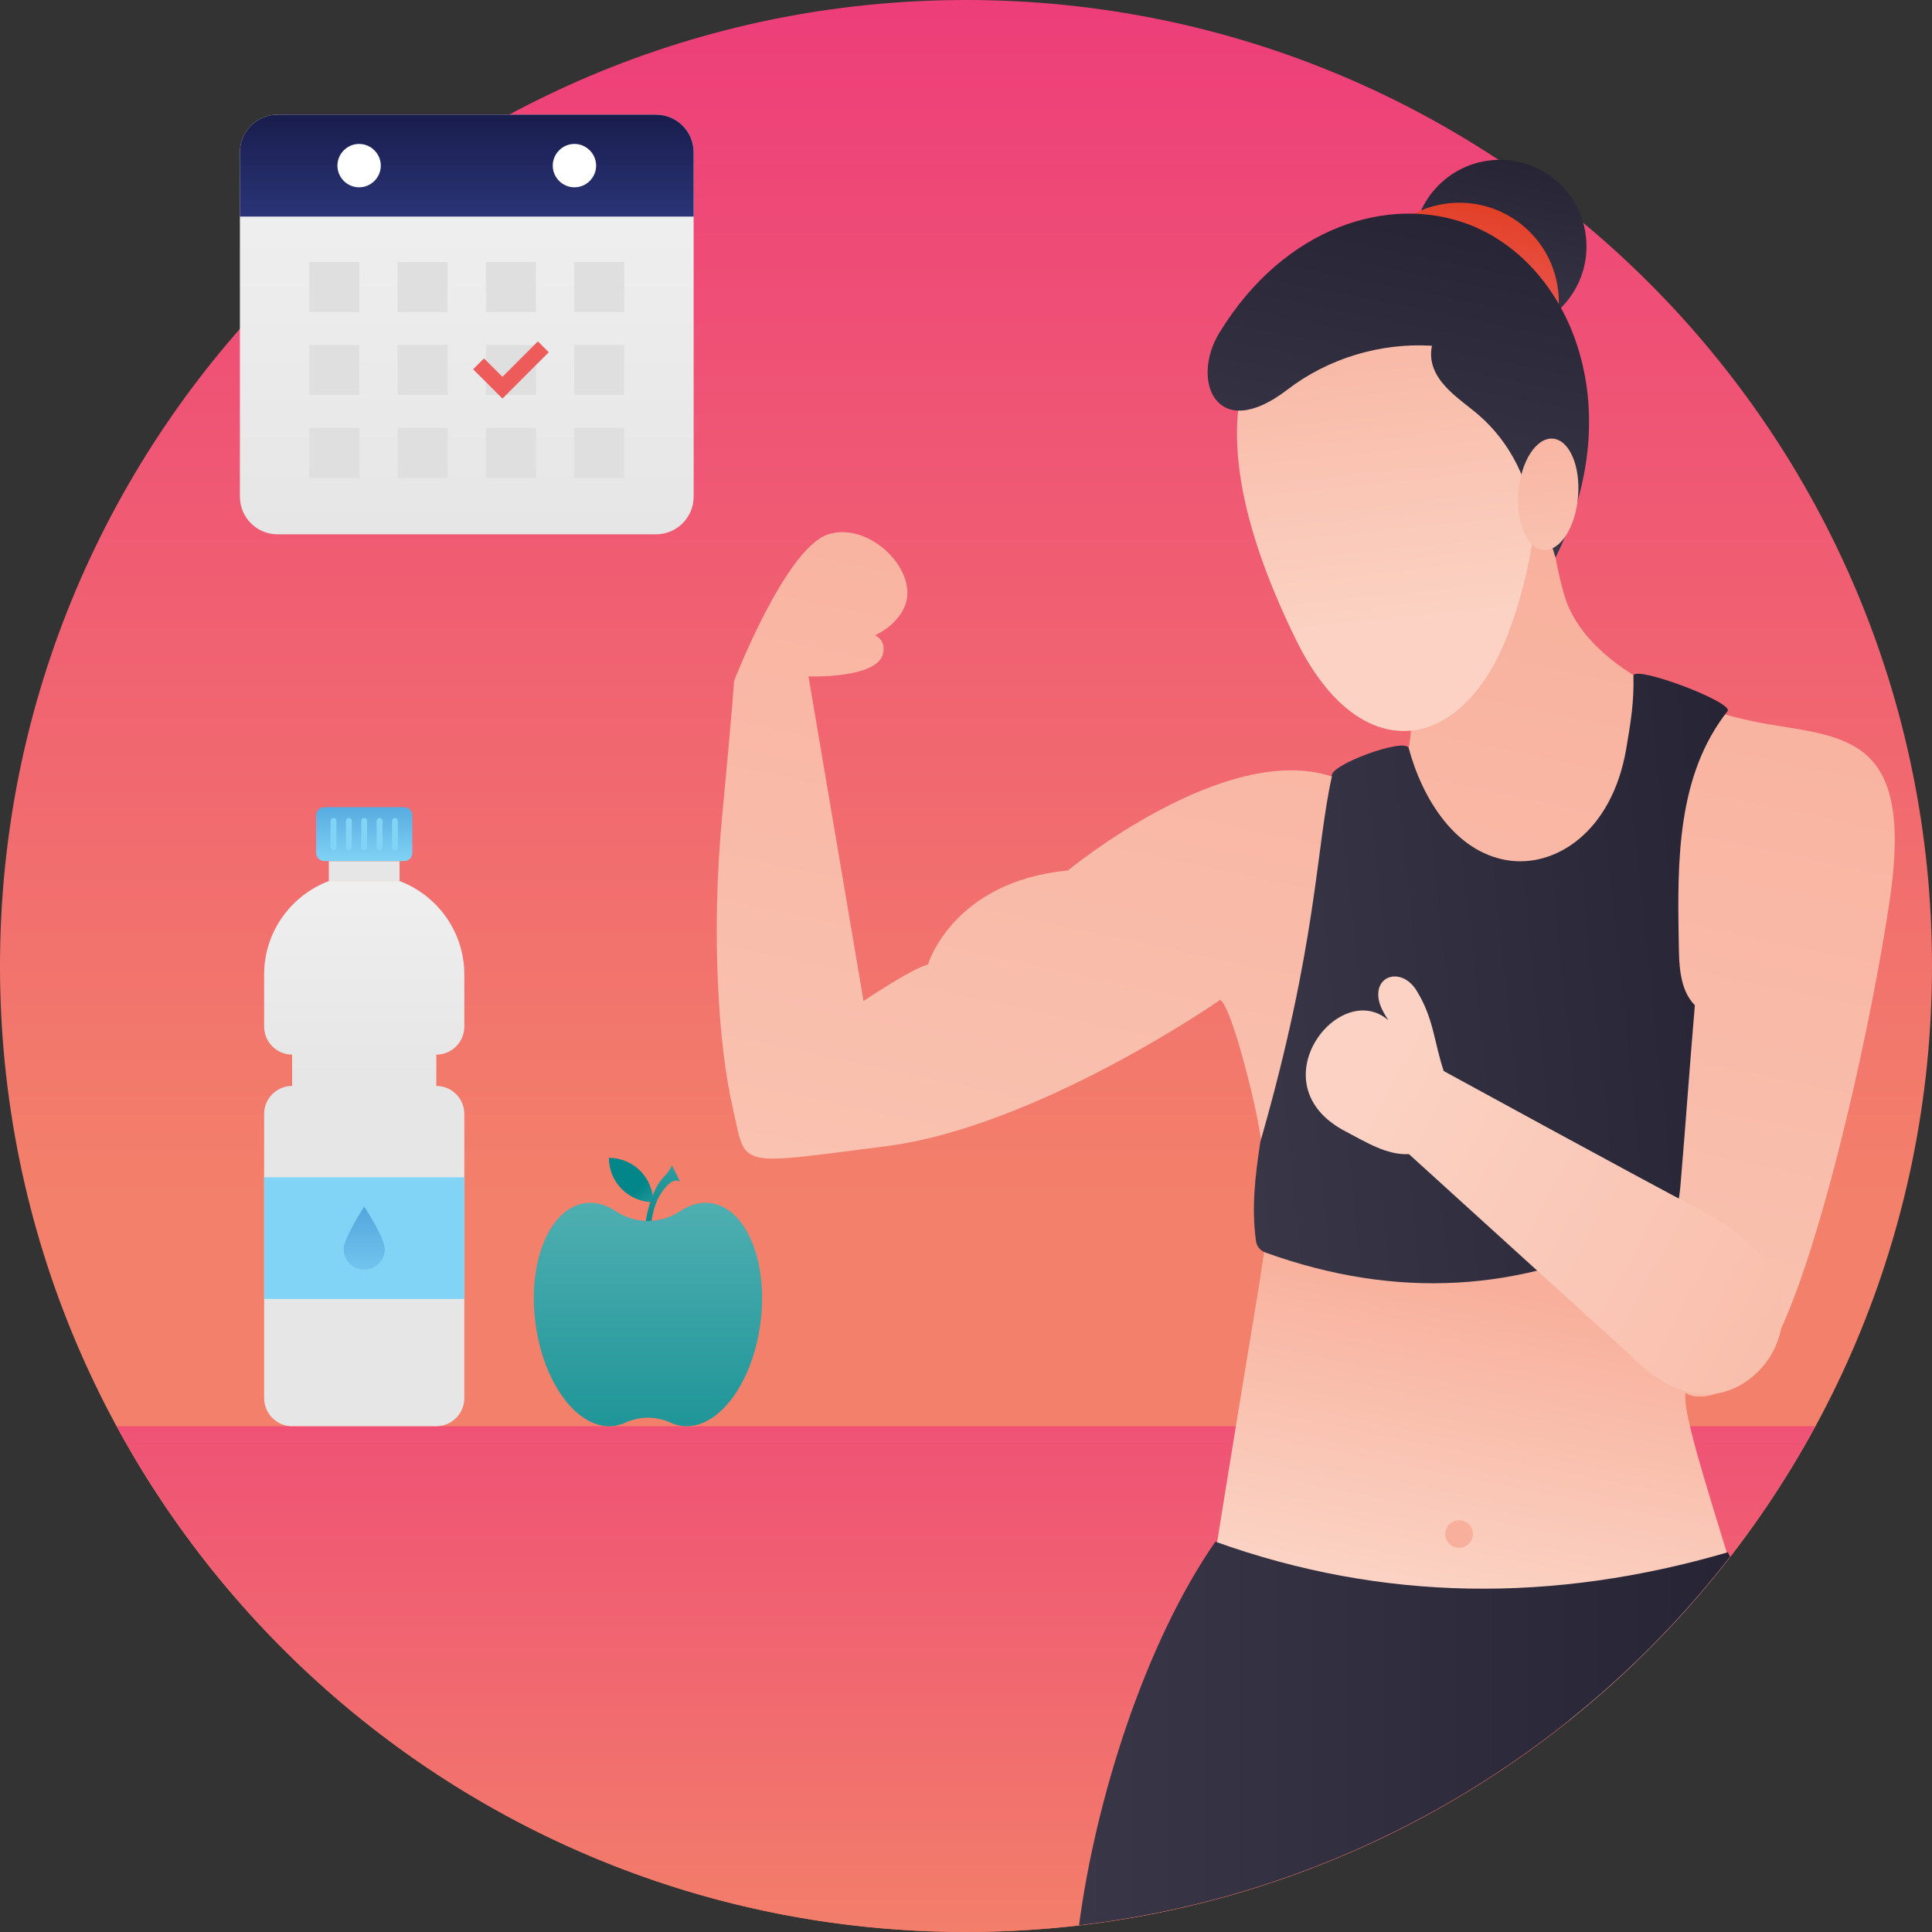 <?xml version="1.0" encoding="UTF-8"?><svg xmlns="http://www.w3.org/2000/svg" xmlns:xlink="http://www.w3.org/1999/xlink" height="128.0" preserveAspectRatio="xMidYMid meet" version="1.0" viewBox="1.0 1.0 128.0 128.0" width="128.0" zoomAndPan="magnify"><rect x="1.0" y="1.0" width="128.0" height="128.0" fill="#333333" stroke="none"/><g><linearGradient gradientUnits="userSpaceOnUse" id="a" x1="65" x2="65" xlink:actuate="onLoad" xlink:show="other" xlink:type="simple" xmlns:xlink="http://www.w3.org/1999/xlink" y1="80.16" y2="-1.097"><stop offset="0" stop-color="#f3806a"/><stop offset=".996" stop-color="#ed3c7a"/></linearGradient><path d="M65,1C29.66,1,1,29.65,1,65c0,35.34,28.66,64,64,64c35.35,0,64-28.66,64-64 C129,29.65,100.35,1,65,1z" fill="url(#a)"/><g><g><g><linearGradient gradientUnits="userSpaceOnUse" id="b" x1="31.925" x2="31.925" xlink:actuate="onLoad" xlink:show="other" xlink:type="simple" xmlns:xlink="http://www.w3.org/1999/xlink" y1="36.399" y2="8.596"><stop offset=".004" stop-color="#e6e6e6"/><stop offset="1" stop-color="#f1f1f1"/></linearGradient><path d="M46.956,11.089v22.817c0,1.376-1.117,2.493-2.493,2.493H19.387 c-1.376,0-2.493-1.117-2.493-2.493V11.089c0-1.376,1.117-2.493,2.493-2.493h25.077 C45.84,8.596,46.956,9.713,46.956,11.089z" fill="url(#b)"/></g><g><linearGradient gradientUnits="userSpaceOnUse" id="c" x1="31.925" x2="31.925" xlink:actuate="onLoad" xlink:show="other" xlink:type="simple" xmlns:xlink="http://www.w3.org/1999/xlink" y1="15.261" y2="6.532"><stop offset="0" stop-color="#2a3477"/><stop offset=".989" stop-color="#13163f"/></linearGradient><path d="M46.956,15.349v-4.26c0-1.376-1.117-2.493-2.493-2.493H19.387 c-1.376,0-2.493,1.117-2.493,2.493v4.26H46.956z" fill="url(#c)"/></g><g><g><g fill="#FFF" id="change1_1"><path d="M40.495,11.973c0,0.788-0.649,1.437-1.437,1.437c-0.788,0-1.437-0.649-1.437-1.437 c0-0.788,0.649-1.437,1.437-1.437C39.845,10.536,40.495,11.185,40.495,11.973z"/><path d="M26.229,11.973c0,0.788-0.649,1.437-1.437,1.437c-0.788,0-1.437-0.649-1.437-1.437 c0-0.788,0.649-1.437,1.437-1.437C25.58,10.536,26.229,11.185,26.229,11.973z"/></g></g></g><g><g><g fill="#DFDFDF" id="change2_1"><path d="M27.342 18.362H30.657V21.677H27.342z"/><path d="M21.49 18.362H24.805V21.677H21.49z"/><path d="M33.193 18.362H36.508V21.677H33.193z"/><path d="M39.045 18.362H42.36V21.677H39.045z"/></g></g><g><g><g id="change2_2"><path d="M27.342 23.855H30.657V27.17H27.342z" fill="#DFDFDF"/></g><g id="change2_3"><path d="M21.49 23.855H24.805V27.17H21.49z" fill="#DFDFDF"/></g><g id="change2_5"><path d="M33.193 23.855H36.508V27.17H33.193z" fill="#DFDFDF"/></g><g id="change2_4"><path d="M39.045 23.855H42.36V27.17H39.045z" fill="#DFDFDF"/></g></g></g><g><g fill="#DFDFDF" id="change2_6"><path d="M27.342 29.348H30.657V32.663H27.342z"/><path d="M21.49 29.348H24.805V32.663H21.49z"/><path d="M33.193 29.348H36.508V32.663H33.193z"/><path d="M39.045 29.348H42.36V32.663H39.045z"/></g></g></g></g><g><g id="change3_1"><path d="M34.288 27.406L32.346 25.465 33.066 24.745 34.288 25.966 36.636 23.619 37.355 24.338z" fill="#ED5B5A"/></g></g></g><linearGradient gradientUnits="userSpaceOnUse" id="d" x1="65.003" x2="65.003" xlink:actuate="onLoad" xlink:show="other" xlink:type="simple" xmlns:xlink="http://www.w3.org/1999/xlink" y1="130.233" y2="78.751"><stop offset="0" stop-color="#f3806a"/><stop offset=".996" stop-color="#ed3c7a"/></linearGradient><path d="M8.736,95.491c10.836,19.954,31.964,33.505,56.267,33.505 c24.303,0,45.431-13.551,56.267-33.505H8.736z" fill="url(#d)"/><g><g><g><linearGradient gradientUnits="userSpaceOnUse" id="e" x1="25.13" x2="25.13" xlink:actuate="onLoad" xlink:show="other" xlink:type="simple" xmlns:xlink="http://www.w3.org/1999/xlink" y1="72.516" y2="56.665"><stop offset=".004" stop-color="#e6e6e6"/><stop offset="1" stop-color="#f1f1f1"/></linearGradient><path d="M31.762,69.016v-3.447c0-2.837-1.785-5.252-4.291-6.199h-4.68 c-2.506,0.947-4.291,3.361-4.291,6.199v3.447c0,1.022,0.833,1.855,1.855,1.855v2.073 c-1.022,0-1.855,0.833-1.855,1.855v18.835c0,1.02,0.835,1.855,1.855,1.855h9.552 c1.02,0,1.855-0.835,1.855-1.855V74.801c0-1.022-0.833-1.855-1.855-1.855v-2.073 C30.929,70.872,31.762,70.039,31.762,69.016z" fill="url(#e)"/><g id="change4_1"><path d="M22.787 58.051H27.473V59.367H22.787z" fill="#E6E6E6"/></g><g><linearGradient gradientUnits="userSpaceOnUse" id="f" x1="25.13" x2="25.13" xlink:actuate="onLoad" xlink:show="other" xlink:type="simple" xmlns:xlink="http://www.w3.org/1999/xlink" y1="58.212" y2="54.069"><stop offset="0" stop-color="#82d4f6"/><stop offset=".996" stop-color="#53a7dd"/></linearGradient><path d="M28.319,55.026v2.474c0,0.307-0.243,0.55-0.55,0.55H22.492 c-0.307,0-0.55-0.243-0.55-0.55v-2.474c0-0.307,0.243-0.55,0.55-0.55h5.277 C28.075,54.477,28.319,54.72,28.319,55.026z" fill="url(#f)"/></g></g><g><linearGradient gradientUnits="userSpaceOnUse" id="g" x1="25.13" x2="25.13" xlink:actuate="onLoad" xlink:show="other" xlink:type="simple" xmlns:xlink="http://www.w3.org/1999/xlink" y1="72.516" y2="56.665"><stop offset="0" stop-color="#82d4f6"/><stop offset=".996" stop-color="#53a7dd"/></linearGradient><path d="M18.499 78.999H31.762V87.06H18.499z" fill="url(#g)"/></g><g><linearGradient gradientUnits="userSpaceOnUse" id="h" x1="25.13" x2="25.13" xlink:actuate="onLoad" xlink:show="other" xlink:type="simple" xmlns:xlink="http://www.w3.org/1999/xlink" y1="87.19" y2="81.052"><stop offset="0" stop-color="#82d4f6"/><stop offset=".996" stop-color="#53a7dd"/></linearGradient><path d="M26.492,83.76c0,0.752-0.61,1.362-1.362,1.362s-1.362-0.61-1.362-1.362 c0-0.752,1.362-2.823,1.362-2.823S26.492,83.008,26.492,83.76z" fill="url(#h)"/></g></g><g><g id="change5_5"><path d="M23.289,55.393v1.742c0,0.114-0.085,0.199-0.189,0.199c-0.114,0-0.199-0.085-0.199-0.199 v-1.742c0-0.104,0.085-0.199,0.199-0.199C23.203,55.194,23.289,55.288,23.289,55.393z" fill="#82D4F6"/></g><g id="change5_4"><path d="M24.307,55.393v1.742c0,0.114-0.085,0.199-0.189,0.199c-0.114,0-0.199-0.085-0.199-0.199 v-1.742c0-0.104,0.085-0.199,0.199-0.199C24.221,55.194,24.307,55.288,24.307,55.393z" fill="#82D4F6"/></g><g id="change5_2"><path d="M25.324,55.393v1.742c0,0.114-0.085,0.199-0.189,0.199c-0.114,0-0.199-0.085-0.199-0.199 v-1.742c0-0.104,0.085-0.199,0.199-0.199C25.239,55.194,25.324,55.288,25.324,55.393z" fill="#82D4F6"/></g><g id="change5_1"><path d="M26.342,55.393v1.742c0,0.114-0.085,0.199-0.189,0.199c-0.114,0-0.199-0.085-0.199-0.199 v-1.742c0-0.104,0.085-0.199,0.199-0.199C26.257,55.194,26.342,55.288,26.342,55.393z" fill="#82D4F6"/></g><g id="change5_3"><path d="M27.36,55.393v1.742c0,0.114-0.085,0.199-0.189,0.199c-0.114,0-0.199-0.085-0.199-0.199 v-1.742c0-0.104,0.085-0.199,0.199-0.199C27.275,55.194,27.36,55.288,27.36,55.393z" fill="#82D4F6"/></g></g></g><g><linearGradient gradientUnits="userSpaceOnUse" id="i" x1="43.258" x2="46.51" xlink:actuate="onLoad" xlink:show="other" xlink:type="simple" xmlns:xlink="http://www.w3.org/1999/xlink" y1="79.627" y2="82.879"><stop offset=".018" stop-color="#038689"/><stop offset="1" stop-color="#64babc"/></linearGradient><path d="M41.34,77.709c0,1.623,1.315,2.938,2.938,2.938C44.278,79.024,42.963,77.709,41.34,77.709 z" fill="url(#i)"/><g><linearGradient gradientUnits="userSpaceOnUse" id="j" x1="44.866" x2="44.866" xlink:actuate="onLoad" xlink:show="other" xlink:type="simple" xmlns:xlink="http://www.w3.org/1999/xlink" y1="82.948" y2="72.687"><stop offset=".018" stop-color="#038689"/><stop offset="1" stop-color="#64babc"/></linearGradient><path d="M43.68,82.545c0.105-0.769,0.24-1.504,0.516-2.226 c0.131-0.362,0.299-0.718,0.532-1.046c0.243-0.341,0.557-0.534,0.791-1.067l0.532,1.072 c-0.421-0.186-0.682,0.101-0.911,0.329c-0.228,0.251-0.417,0.549-0.577,0.866 c-0.284,0.647-0.447,1.381-0.431,2.086L43.68,82.545z" fill="url(#j)"/></g><g><linearGradient gradientUnits="userSpaceOnUse" id="k" x1="43.929" x2="43.929" xlink:actuate="onLoad" xlink:show="other" xlink:type="simple" xmlns:xlink="http://www.w3.org/1999/xlink" y1="73.933" y2="105.171"><stop offset="0" stop-color="#64babc"/><stop offset=".982" stop-color="#038689"/></linearGradient><path d="M51.385,88.629c-0.52,4.078-2.853,7.137-5.206,6.843 c-0.258-0.034-0.506-0.106-0.742-0.213c-0.974-0.444-2.043-0.443-3.018,0.001 c-0.235,0.107-0.482,0.179-0.74,0.213c-2.353,0.294-4.686-2.765-5.206-6.843 c-0.529-4.069,0.961-7.618,3.314-7.922c0.686-0.09,1.369,0.107,2.007,0.532 c1.305,0.87,2.967,0.869,4.273-0.001c0.636-0.424,1.319-0.62,2.004-0.53 C50.424,81.011,51.914,84.56,51.385,88.629z" fill="url(#k)"/></g></g><g><g><linearGradient gradientUnits="userSpaceOnUse" id="l" x1="71.762" x2="93.22" xlink:actuate="onLoad" xlink:show="other" xlink:type="simple" xmlns:xlink="http://www.w3.org/1999/xlink" y1="129.865" y2="29.155"><stop offset="0" stop-color="#fbd2c3"/><stop offset=".996" stop-color="#f8af9b"/></linearGradient><path d="M118.159,48.981c-5.348-0.897-12.151-3.831-13.525-8.575 c-1.374-4.745-0.948-9.021-0.948-9.021L93.608,41.711c0.748,3.395,1.178,6.511,0.72,8.846l-5.063,1.899 c-7.11-2.39-17.515,6.218-17.515,6.218c-7.657,0.732-9.269,6.228-9.269,6.228 c-1.067,0.258-4.27,2.419-4.27,2.419L54.565,45.815c0,0,4.614,0.171,4.945-1.542 c0.122-0.634-0.145-0.988-0.532-1.181c0.716-0.347,1.398-0.87,1.84-1.656 c1.352-2.405-2.161-5.975-4.98-5.022c-2.818,0.953-6.204,9.7-6.204,9.7s-0.072,1.394-0.799,9.059 c-0.726,7.665-0.234,15.128,0.704,19.189c0.938,4.06,0.041,3.862,10.121,2.584 c10.081-1.278,22.183-9.7,22.183-9.7s0.593,0.083,1.993,5.773c0.759,3.082,1.435,7.008,0.948,10.766 c-0.157,1.211-1.491,10.245-3.052,20.224h33.213c-1.357-4.948-2.52-9.698-2.275-10.745 c0,0,1.211,1.113,4.391-1.264c3.179-2.377,7.485-20.414,9.12-31.239 C127.817,49.936,123.507,49.878,118.159,48.981z" fill="url(#l)"/><linearGradient gradientUnits="userSpaceOnUse" id="m" x1="97.292" x2="101.369" xlink:actuate="onLoad" xlink:show="other" xlink:type="simple" xmlns:xlink="http://www.w3.org/1999/xlink" y1="106.233" y2="85.976"><stop offset="0" stop-color="#fbd2c3"/><stop offset=".996" stop-color="#f8af9b"/></linearGradient><path d="M112.672,93.264c0,0,0.7,0.638,2.426-0.092l-1.323-6.392 c0,0-19.735-5.282-28.898-7.496c0.107,1.485,0.102,3.005-0.092,4.501c-0.214,1.651-2.985,17.843-4.977,31.147 h25.205c3.908-3.135,7.436-6.719,10.513-10.674C113.983,99.221,112.422,94.329,112.672,93.264z" fill="url(#m)"/><g><linearGradient gradientTransform="rotate(-6.012 -195.534 -649.842)" gradientUnits="userSpaceOnUse" id="n" x1="20.237" x2="20.237" xlink:actuate="onLoad" xlink:show="other" xlink:type="simple" xmlns:xlink="http://www.w3.org/1999/xlink" y1="68.679" y2="42.665"><stop offset="0" stop-color="#fbd2c3"/><stop offset=".996" stop-color="#f8af9b"/></linearGradient><path d="M100.913,42.986c-3.03,7.981-9.803,9.014-14.014,0.471 c-13.905-28.206,13.244-27.412,15.329-17.622C103.439,31.521,102.977,37.552,100.913,42.986z" fill="url(#n)"/></g><linearGradient gradientTransform="rotate(-6.012 -195.534 -649.842)" gradientUnits="userSpaceOnUse" id="o" x1="27.311" x2="30.756" xlink:actuate="onLoad" xlink:show="other" xlink:type="simple" xmlns:xlink="http://www.w3.org/1999/xlink" y1="50.089" y2="39.139"><stop offset="0" stop-color="#383647"/><stop offset=".993" stop-color="#272535"/></linearGradient><circle cx="100.371" cy="17.327" fill="url(#o)" r="5.738"/><g><linearGradient gradientTransform="rotate(-6.012 -195.534 -649.842)" gradientUnits="userSpaceOnUse" id="p" x1="25.916" x2="28.298" xlink:actuate="onLoad" xlink:show="other" xlink:type="simple" xmlns:xlink="http://www.w3.org/1999/xlink" y1="49.395" y2="41.826"><stop offset="0" stop-color="#ed5b5a"/><stop offset=".993" stop-color="#e24026"/></linearGradient><path d="M104.242,20.329c0.122,1.163-0.067,2.287-0.499,3.29 c-1.434-2.863-3.716-5.007-6.411-6.019c-1.494-0.56-3.132-0.79-4.812-0.661 c1.06-1.346,2.644-2.279,4.483-2.472C100.621,14.087,103.862,16.712,104.242,20.329z" fill="url(#p)"/></g><g><linearGradient gradientTransform="rotate(-6.012 -195.534 -649.842)" gradientUnits="userSpaceOnUse" id="q" x1="18.925" x2="25.118" xlink:actuate="onLoad" xlink:show="other" xlink:type="simple" xmlns:xlink="http://www.w3.org/1999/xlink" y1="61.842" y2="42.162"><stop offset="0" stop-color="#383647"/><stop offset=".993" stop-color="#272535"/></linearGradient><path d="M104.059,37.939c-0.719-2.043-0.647-4.304-0.232-6.43 c-0.406,1.456-0.813,2.911-1.219,4.367c-0.168-2.819-1.518-5.55-3.657-7.394 c-1.294-1.115-3.52-2.372-3.082-4.575c-3.4-0.212-6.872,0.831-9.575,2.908 c-4.71,3.616-6.445-0.612-4.503-3.776c4.338-7.087,11.278-9.136,16.462-7.19 C104.934,18.355,109.07,27.813,104.059,37.939z" fill="url(#q)"/></g><g><linearGradient gradientTransform="rotate(-6.012 -195.534 -649.842)" gradientUnits="userSpaceOnUse" id="r" x1="30.501" x2="30.501" xlink:actuate="onLoad" xlink:show="other" xlink:type="simple" xmlns:xlink="http://www.w3.org/1999/xlink" y1="76.242" y2="52.811"><stop offset="0" stop-color="#fbd2c3"/><stop offset=".996" stop-color="#f8af9b"/></linearGradient><path d="M105.549,33.916c-0.171,2.036-1.194,3.612-2.285,3.52 c-1.091-0.092-1.838-1.817-1.666-3.853c0.171-2.037,1.195-3.614,2.286-3.522 C104.976,30.154,105.721,31.879,105.549,33.916z" fill="url(#r)"/></g></g><g><linearGradient gradientUnits="userSpaceOnUse" id="s" x1="82.607" x2="117.194" xlink:actuate="onLoad" xlink:show="other" xlink:type="simple" xmlns:xlink="http://www.w3.org/1999/xlink" y1="68.02" y2="64.385"><stop offset="0" stop-color="#383647"/><stop offset=".993" stop-color="#272535"/></linearGradient><path d="M112.219,63.264c0.027,1.523,0,3.242,1.069,4.337 c-0.401,4.773-0.552,7.169-0.953,11.933c-0.169,2.03-0.623,2.734-2.832,3.197 c-7.748,3.838-15.959,4.399-24.677,1.247c-0.321-0.116-0.57-0.41-0.615-0.757 c-0.303-2.235-0.053-4.275,0.285-6.554c3.794-13.189,3.678-19.476,4.747-24.232 c-0.285-0.712,4.809-2.591,5.085-1.879c0.908,3.366,3.072,6.866,6.519,7.436c3.179,0.525,6.937-1.852,7.89-7.356 c0.294-1.728,0.534-3.135,0.481-4.898c0.249-0.615,6.51,1.745,6.252,2.36 C112.103,52.346,112.13,58.028,112.219,63.264z" fill="url(#s)"/></g><g><linearGradient gradientTransform="rotate(-6.012 -195.534 -649.842)" gradientUnits="userSpaceOnUse" id="t" x1="14.787" x2="61.503" xlink:actuate="onLoad" xlink:show="other" xlink:type="simple" xmlns:xlink="http://www.w3.org/1999/xlink" y1="99.553" y2="131.407"><stop offset="0" stop-color="#fbd2c3"/><stop offset=".996" stop-color="#f8af9b"/></linearGradient><path d="M118.498,90.484c-0.987,1.977-4.698,5.311-9.665,0.138L94.346,77.464 c-1.491,0.076-2.86-0.811-4.186-1.498c-5.97-3.09-0.436-10.19,2.821-7.372 c-0.277-0.44-0.559-0.894-0.642-1.406c-0.263-1.633,1.57-2.086,2.515-0.556 c1.146,1.858,1.151,3.414,1.797,5.328c0,0,13.404,7.328,17.029,9.214 C119.411,84.159,119.817,87.841,118.498,90.484z" fill="url(#t)"/></g><g><linearGradient gradientUnits="userSpaceOnUse" id="u" x1="72.49" x2="115.62" xlink:actuate="onLoad" xlink:show="other" xlink:type="simple" xmlns:xlink="http://www.w3.org/1999/xlink" y1="115.845" y2="115.845"><stop offset="0" stop-color="#383647"/><stop offset=".993" stop-color="#272535"/></linearGradient><path d="M115.62,104.14c-10.27,13.25-25.61,22.36-43.13,24.41c1.08-8.23,4.33-18.63,9.03-25.41 c11.058,3.967,22.386,4.084,33.96,0.7C115.53,103.94,115.57,104.04,115.62,104.14z" fill="url(#u)"/></g></g><g><linearGradient gradientUnits="userSpaceOnUse" id="v" x1="97.668" x2="97.668" xlink:actuate="onLoad" xlink:show="other" xlink:type="simple" xmlns:xlink="http://www.w3.org/1999/xlink" y1="104.569" y2="104.158"><stop offset="0" stop-color="#fbd2c3"/><stop offset=".996" stop-color="#f8af9b"/></linearGradient><circle cx="97.668" cy="102.631" fill="url(#v)" r=".913"/></g></g></svg>